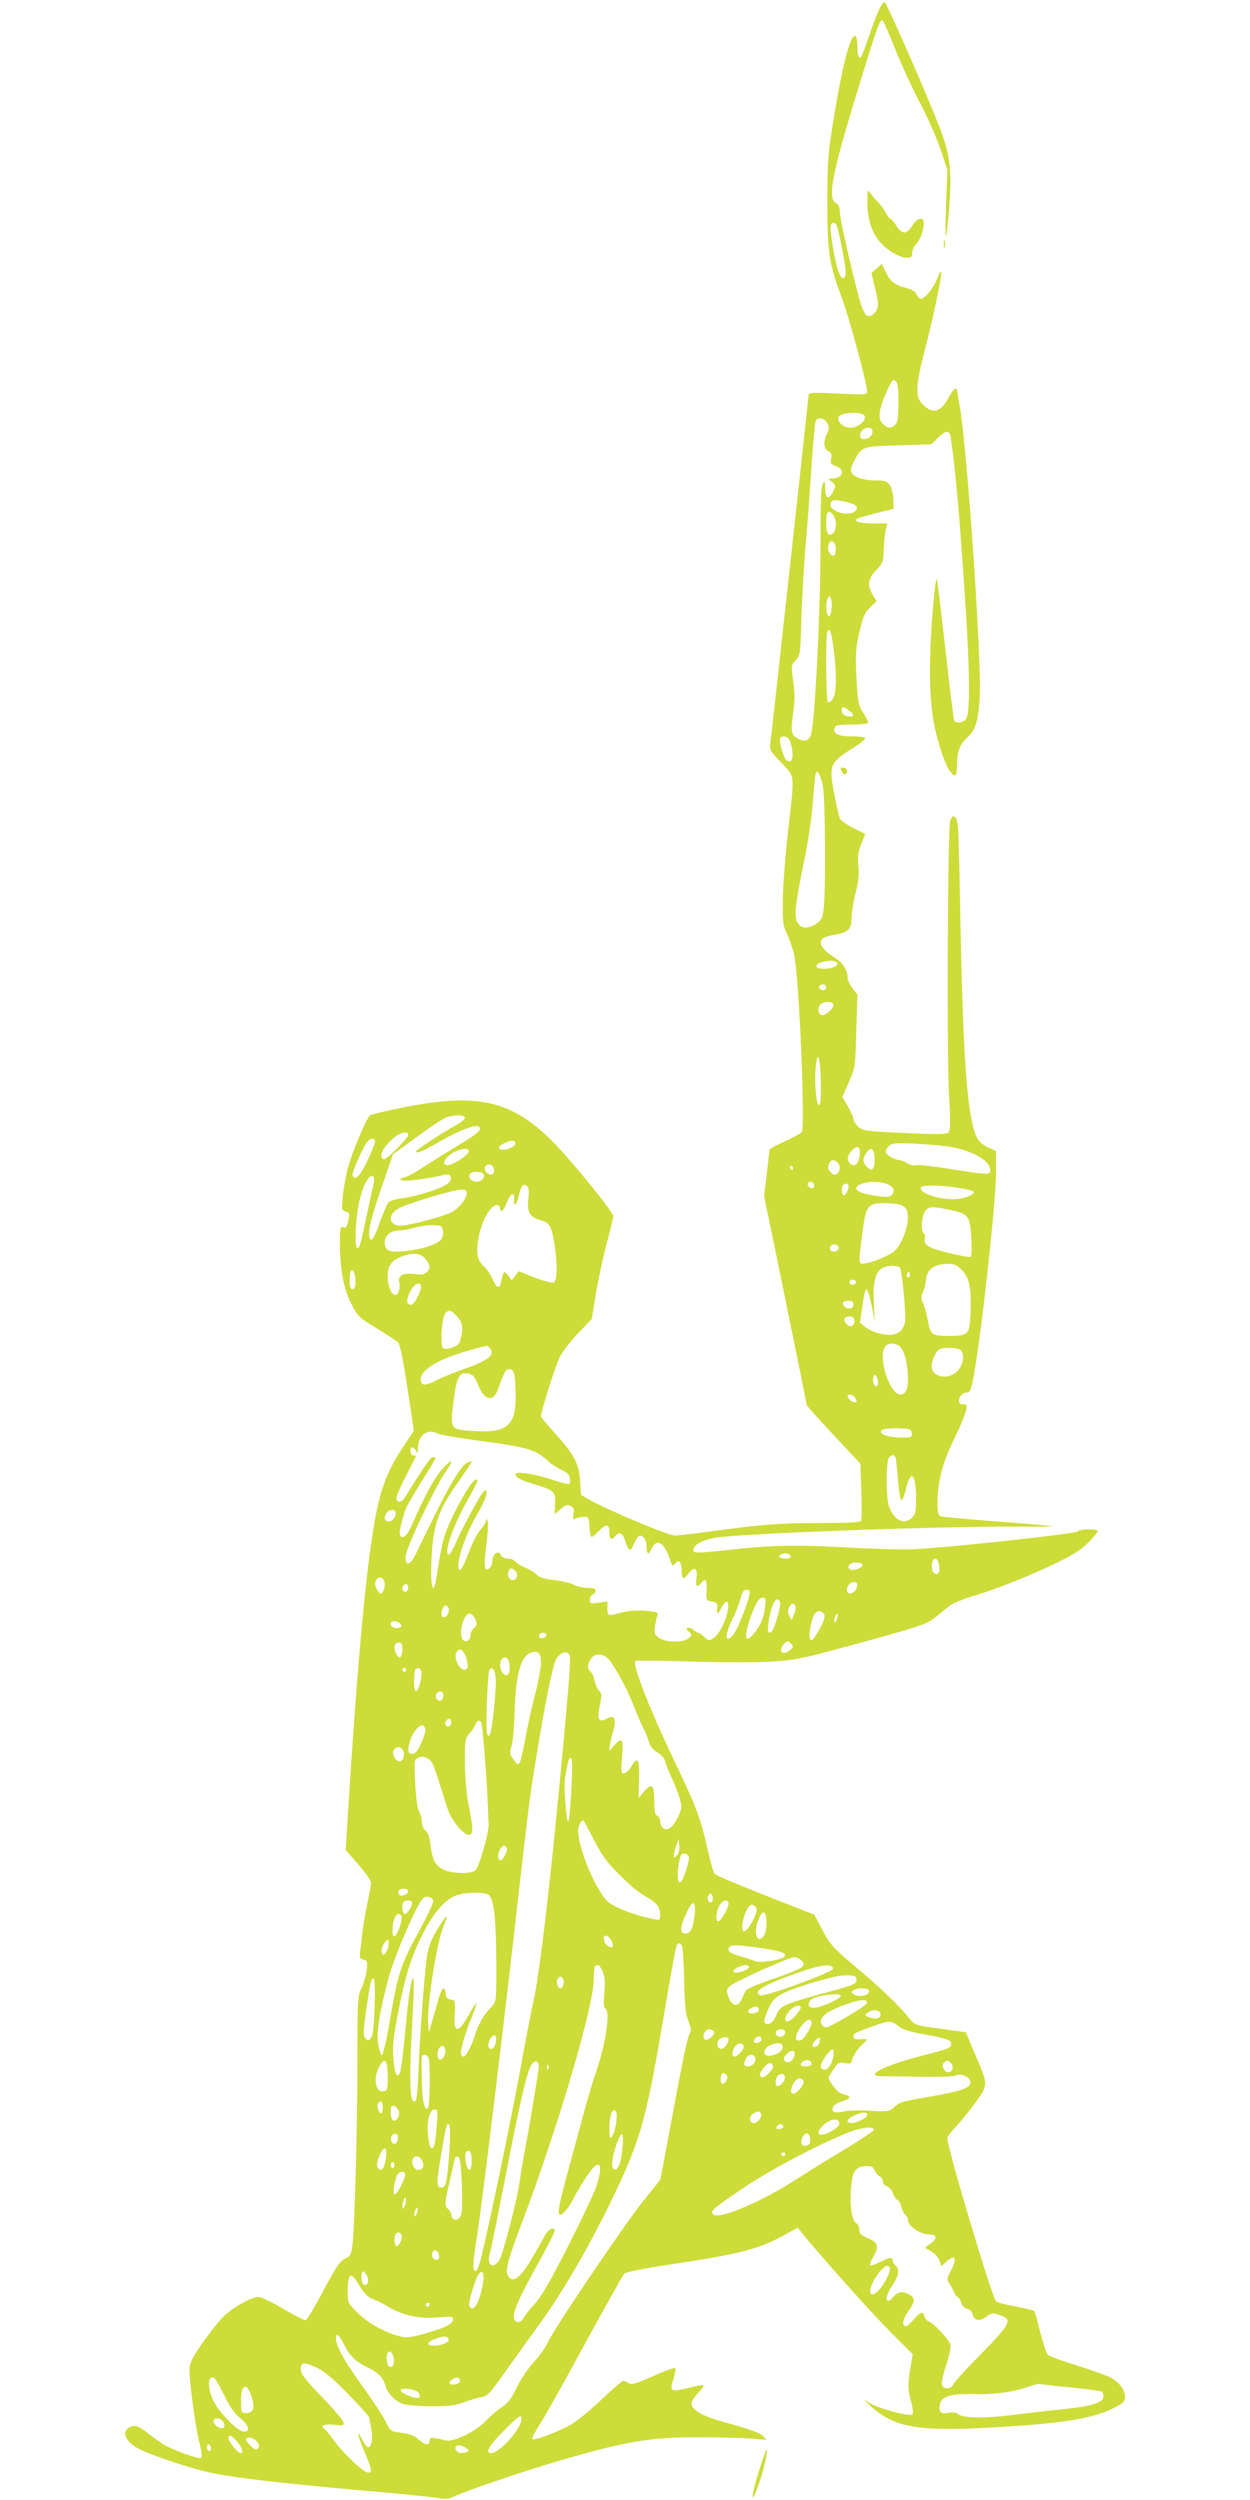 <?xml version="1.0" standalone="no"?>
<!DOCTYPE svg PUBLIC "-//W3C//DTD SVG 20010904//EN"
 "http://www.w3.org/TR/2001/REC-SVG-20010904/DTD/svg10.dtd">
<svg version="1.0" xmlns="http://www.w3.org/2000/svg"
 width="640pt" height="1280pt" viewBox="0 0 640 1280"
 preserveAspectRatio="xMidYMid meet">
<g transform="translate(0,1280) scale(0.1,-0.1)"
fill="#cddc39" stroke="none">
<path d="M4504 12758 c-9 -18 -29 -68 -44 -113 -47 -134 -52 -145 -61 -139 -5
3 -9 27 -9 54 0 27 -4 51 -10 55 -25 15 -68 -149 -116 -450 -24 -147 -28 -200
-28 -395 -1 -256 9 -323 74 -495 36 -94 130 -443 130 -480 0 -16 -12 -17 -150
-10 -120 6 -150 5 -150 -6 0 -15 -187 -1715 -195 -1777 -6 -41 -5 -44 54 -106
73 -75 70 -51 36 -351 -14 -121 -26 -278 -27 -350 -1 -121 0 -134 25 -185 14
-30 30 -80 35 -110 25 -138 55 -872 37 -896 -5 -7 -45 -29 -87 -48 -43 -19
-78 -38 -78 -43 0 -4 -7 -59 -14 -121 l-14 -114 109 -531 c60 -292 109 -535
109 -540 0 -4 62 -74 138 -154 l137 -147 5 -140 c3 -78 2 -146 -2 -153 -6 -8
-70 -11 -211 -11 -204 0 -291 -6 -559 -43 -81 -11 -162 -20 -181 -21 -32 -1
-342 128 -442 185 l-40 23 -5 76 c-7 88 -31 133 -139 251 -33 37 -61 71 -61
75 0 26 74 261 96 304 15 29 58 85 96 124 l68 71 20 124 c11 68 36 184 55 257
19 72 35 138 35 146 0 19 -197 263 -294 364 -217 226 -390 269 -776 193 -91
-18 -170 -37 -176 -42 -19 -16 -94 -195 -114 -273 -10 -40 -22 -105 -25 -143
-7 -67 -6 -70 15 -76 19 -5 21 -10 15 -39 -10 -44 -13 -48 -30 -41 -13 4 -15
-10 -15 -88 1 -131 21 -235 62 -311 30 -58 40 -67 128 -120 52 -32 101 -64
109 -72 9 -10 26 -94 47 -233 l33 -218 -64 -97 c-93 -143 -126 -254 -164 -550
-35 -269 -69 -673 -106 -1257 l-15 -243 65 -75 c36 -41 65 -82 65 -92 0 -9 -9
-57 -19 -106 -11 -50 -22 -117 -26 -150 -3 -33 -8 -76 -11 -96 -5 -31 -2 -37
17 -42 20 -5 21 -10 16 -58 -4 -28 -16 -69 -27 -91 -19 -37 -20 -57 -20 -386
-1 -356 -14 -835 -26 -930 -6 -43 -12 -55 -29 -62 -32 -12 -52 -41 -130 -188
-39 -73 -75 -132 -82 -132 -6 0 -58 27 -115 60 -56 33 -112 60 -123 60 -39 0
-140 -58 -186 -106 -26 -27 -74 -89 -108 -138 -47 -69 -61 -97 -61 -125 0 -70
31 -301 50 -373 11 -41 15 -77 10 -82 -9 -9 -135 35 -190 67 -19 12 -57 38
-83 59 -52 41 -73 46 -102 25 -29 -22 -12 -63 41 -97 53 -33 283 -111 399
-134 122 -24 365 -52 745 -86 190 -16 368 -34 397 -39 43 -8 58 -7 90 8 57 28
375 135 536 182 352 102 469 121 722 120 105 0 224 -3 265 -7 l75 -6 -20 21
c-13 13 -66 33 -148 56 -130 35 -173 53 -201 80 -24 24 -20 41 20 85 41 45 38
46 -51 24 -90 -23 -98 -18 -77 45 8 28 13 53 9 57 -3 3 -54 -15 -113 -42 -88
-39 -110 -45 -125 -36 -10 7 -23 12 -29 12 -5 0 -58 -46 -118 -103 -76 -71
-129 -112 -173 -134 -80 -39 -166 -69 -174 -61 -3 3 14 37 38 74 25 38 129
224 232 414 104 190 194 351 201 359 7 8 97 26 236 47 354 53 450 78 577 147
l75 41 40 -49 c120 -144 353 -403 444 -494 l105 -104 -14 -85 c-11 -76 -11
-93 4 -151 10 -36 14 -68 9 -73 -13 -13 -177 31 -220 59 -36 23 -36 23 7 -17
117 -107 237 -129 596 -110 375 20 536 45 645 100 52 26 60 34 60 59 0 36 -31
76 -78 100 -21 10 -98 38 -172 61 -74 23 -140 47 -146 54 -6 6 -23 58 -38 115
-14 58 -28 107 -31 109 -3 3 -46 13 -96 23 -50 9 -95 21 -99 26 -22 22 -250
787 -250 837 0 6 24 37 53 67 28 31 74 88 100 126 57 82 57 78 -16 248 l-42
100 -130 18 c-130 17 -130 17 -160 54 -53 66 -147 156 -275 263 -113 96 -129
113 -168 186 l-43 81 -250 98 c-137 54 -254 104 -260 111 -6 7 -22 62 -35 121
-37 165 -58 220 -174 463 -125 262 -214 489 -197 506 3 3 128 2 279 -3 150 -5
334 -5 408 -1 145 9 159 12 560 123 216 60 250 73 289 104 24 20 56 46 72 59
15 12 73 36 127 52 120 36 288 103 432 173 74 36 119 65 153 100 26 26 47 53
47 58 0 13 -98 11 -102 -2 -4 -12 -719 -89 -863 -92 -55 -1 -208 4 -340 11
-246 13 -362 11 -590 -14 -161 -17 -175 -17 -175 -1 0 26 41 50 108 63 109 22
1154 60 1557 58 105 -1 183 0 175 2 -8 2 -138 13 -288 24 -150 12 -279 23
-287 27 -11 4 -15 22 -15 69 0 106 26 207 86 328 30 61 57 126 60 144 6 28 4
32 -15 32 -14 0 -21 6 -21 18 0 23 19 42 41 42 13 0 20 14 28 51 38 178 121
918 121 1083 l0 103 -41 18 c-22 10 -47 31 -55 46 -53 103 -74 401 -89 1234
-3 176 -8 341 -11 368 -6 51 -26 63 -39 25 -13 -37 -18 -1204 -6 -1403 8 -144
7 -183 -3 -193 -10 -10 -54 -11 -226 -3 -199 9 -214 12 -236 32 -13 13 -24 30
-24 38 0 9 -13 38 -28 65 l-29 49 33 76 c33 75 33 79 38 262 l6 185 -25 34
c-14 19 -25 41 -25 50 0 44 -24 81 -71 110 -59 36 -82 75 -56 95 10 7 36 16
60 19 69 11 87 29 87 85 0 26 9 83 20 127 15 58 19 95 15 139 -5 48 -2 71 14
112 l21 53 -60 30 c-32 16 -63 38 -69 47 -5 10 -18 68 -30 130 -28 147 -23
158 102 237 31 20 57 41 57 46 0 6 -31 10 -69 10 -72 0 -99 14 -87 45 4 12 23
15 85 15 44 0 82 4 85 8 3 5 -8 28 -23 51 -27 40 -29 52 -36 181 -6 123 -4
149 15 233 18 79 27 100 55 127 l33 32 -19 32 c-30 48 -25 84 17 127 34 35 37
42 39 106 1 37 6 83 10 101 l8 32 -69 0 c-76 0 -113 13 -79 27 11 4 56 17 100
28 l80 20 -1 46 c0 26 -8 58 -17 73 -15 23 -24 26 -71 26 -63 0 -113 16 -126
40 -6 12 -3 28 11 56 42 79 40 78 229 84 l169 5 33 33 c38 36 53 40 62 16 9
-24 34 -252 51 -474 50 -649 59 -954 29 -984 -19 -19 -53 -21 -59 -3 -3 6 -23
171 -45 366 -22 195 -41 356 -44 358 -2 2 -6 -22 -10 -54 -35 -335 -33 -589 8
-743 36 -138 70 -210 98 -210 4 0 8 24 8 54 0 70 13 103 55 142 40 38 53 80
61 199 12 173 -62 1253 -101 1488 -8 48 -15 89 -15 92 0 3 -4 5 -9 5 -6 0 -22
-22 -36 -49 -41 -75 -82 -83 -135 -27 -35 38 -31 98 18 286 40 152 82 354 82
388 -1 9 -10 -5 -20 -32 -20 -50 -65 -106 -85 -106 -7 0 -16 10 -22 23 -7 16
-26 26 -61 35 -54 14 -77 34 -101 87 l-16 34 -26 -23 -27 -23 19 -82 c17 -69
18 -86 7 -109 -7 -15 -23 -28 -34 -30 -17 -2 -25 6 -39 40 -24 60 -115 450
-115 492 0 25 -6 38 -20 46 -45 24 -19 156 115 590 102 332 112 357 125 344 5
-5 34 -72 65 -149 31 -77 87 -200 126 -273 38 -73 86 -181 105 -238 l35 -105
-7 -172 c-4 -95 -4 -170 -1 -167 3 3 11 72 17 152 14 189 4 269 -50 408 -72
184 -272 640 -281 640 -5 0 -16 -14 -25 -32z m-219 -1115 c11 -31 45 -204 45
-234 0 -42 -19 -45 -35 -5 -19 45 -49 221 -41 241 7 20 22 19 31 -2z m315
-904 c0 -75 -4 -101 -16 -113 -21 -22 -40 -20 -65 5 -26 26 -20 73 22 167 25
55 31 62 44 52 11 -10 15 -36 15 -111z m-172 -71 c5 -25 -37 -58 -73 -58 -36
0 -71 31 -62 54 11 27 130 31 135 4z m-191 -37 c9 -20 9 -30 -3 -52 -20 -40
-18 -76 7 -89 16 -9 19 -18 14 -38 -5 -24 -1 -29 25 -39 51 -19 36 -63 -22
-63 -20 0 -20 0 1 -17 21 -17 21 -19 6 -51 -22 -43 -40 -36 -40 17 0 35 -2 39
-12 25 -9 -12 -12 -95 -12 -308 0 -329 -27 -891 -48 -974 -8 -33 -32 -43 -64
-26 -38 19 -42 37 -28 134 9 66 9 103 0 164 -11 78 -11 80 13 105 23 25 24 33
29 216 4 105 13 269 21 365 9 96 22 276 30 400 8 124 18 233 22 243 9 25 46
18 61 -12z m227 -30 c10 -15 -4 -40 -26 -47 -28 -9 -43 9 -29 35 12 21 45 29
55 12z m-128 -372 c50 -13 61 -24 44 -44 -30 -36 -142 -2 -127 38 8 20 23 21
83 6z m-70 -66 c18 -24 18 -78 -1 -93 -23 -19 -35 -2 -35 49 0 62 11 76 36 44z
m12 -162 c2 -12 1 -29 -2 -38 -9 -22 -36 2 -36 32 0 41 32 47 38 6z m-20 -312
c-2 -24 -7 -44 -13 -44 -13 0 -19 49 -10 83 10 40 27 11 23 -39z m11 -219 c16
-125 14 -221 -5 -248 -8 -12 -20 -20 -25 -17 -10 7 -13 334 -3 360 11 28 22
-2 33 -95z m81 -310 c29 -22 22 -35 -15 -26 -16 4 -25 13 -25 26 0 25 8 25 40
0z m-311 -144 c6 -7 14 -33 17 -58 7 -48 -6 -69 -30 -49 -16 14 -39 98 -31
112 9 13 31 11 44 -5z m173 -234 c14 -62 17 -556 4 -645 -6 -40 -13 -52 -39
-68 -44 -26 -73 -24 -93 6 -20 31 -12 101 35 325 17 80 36 208 42 285 6 77 13
146 15 153 7 25 23 1 36 -56z m71 -909 c15 -14 -18 -33 -59 -33 -31 0 -44 4
-44 14 0 21 86 37 103 19z m-53 -128 c0 -8 -6 -15 -14 -15 -17 0 -28 14 -19
24 12 12 33 6 33 -9z m36 -86 c10 -16 -41 -63 -60 -56 -19 7 -21 38 -4 55 15
15 55 16 64 1z m-63 -409 c1 -63 -2 -106 -8 -108 -15 -4 -26 103 -19 188 9
106 25 59 27 -80z m-1823 -173 c0 -8 -24 -27 -52 -42 -60 -32 -198 -123 -198
-130 0 -14 35 0 115 47 107 61 193 94 208 79 16 -16 -4 -33 -126 -107 -62 -37
-137 -85 -168 -105 -31 -21 -68 -41 -83 -45 -46 -11 -28 -23 27 -18 58 6 141
20 174 30 34 9 43 -24 14 -47 -29 -24 -159 -65 -233 -74 -32 -4 -63 -14 -70
-22 -7 -9 -26 -54 -43 -101 -34 -98 -55 -117 -55 -50 0 27 22 108 61 220 l61
178 125 91 c68 50 136 95 151 99 44 13 92 12 92 -3z m-290 -89 c0 -6 -27 -38
-60 -71 -43 -43 -63 -58 -71 -50 -17 17 -1 51 42 94 38 38 89 54 89 27z m-170
-33 c0 -8 -18 -53 -40 -100 -38 -78 -59 -100 -75 -75 -6 9 43 125 71 168 16
25 44 30 44 7z m718 -12 c-4 -20 -66 -39 -80 -25 -7 7 0 16 18 26 39 21 66 20
62 -1z m2250 -19 c111 -25 182 -71 182 -118 0 -22 -21 -21 -206 9 -86 14 -165
23 -176 19 -10 -3 -30 1 -43 10 -13 9 -31 16 -40 16 -17 0 -57 20 -67 34 -10
15 10 44 34 50 40 8 250 -5 316 -20z m-486 -35 c-4 -45 -25 -67 -46 -49 -22
17 -20 42 5 69 28 30 45 22 41 -20z m-2002 16 c0 -15 -58 -57 -97 -69 -30 -9
-39 11 -16 36 35 39 113 62 113 33z m2078 -31 c1 -21 -2 -46 -7 -54 -8 -12
-13 -12 -30 4 -25 23 -26 44 -5 74 22 32 39 23 42 -24z m-190 -26 c16 -16 15
-43 -2 -57 -11 -9 -18 -8 -30 4 -18 18 -19 25 -10 49 7 19 25 21 42 4z m-1760
-32 c6 -27 -11 -38 -33 -22 -11 8 -16 19 -12 30 9 22 41 17 45 -8z m1532 4 c0
-5 -2 -10 -4 -10 -3 0 -8 5 -11 10 -3 6 -1 10 4 10 6 0 11 -4 11 -10z m-1586
-29 c12 -19 -7 -41 -34 -41 -16 0 -30 7 -34 16 -9 23 2 34 34 34 16 0 31 -4
34 -9z m-560 -19 c3 -5 1 -26 -4 -48 -6 -21 -21 -93 -35 -159 -32 -149 -34
-155 -46 -155 -13 0 -10 123 5 211 19 104 60 183 80 151z m2251 -32 c11 -17
-5 -32 -21 -19 -7 6 -11 15 -8 20 7 12 21 11 29 -1z m373 -1 c36 -12 48 -37
28 -57 -12 -12 -26 -13 -86 -4 -72 11 -105 26 -94 44 17 26 99 36 152 17z
m-1833 -79 c-8 -66 9 -94 65 -108 43 -10 56 -35 70 -128 15 -107 13 -183 -6
-191 -8 -3 -52 9 -97 26 l-81 32 -18 -23 -18 -23 -19 25 c-21 27 -23 25 -35
-32 -9 -40 -24 -35 -45 15 -10 23 -30 52 -44 64 -33 28 -41 68 -27 144 16 89
61 169 94 169 9 0 16 -7 16 -15 0 -30 19 -14 36 30 18 49 41 55 36 11 -4 -38
15 -24 23 17 12 54 24 70 41 56 12 -10 14 -25 9 -69z m1638 73 c7 -12 -11 -53
-23 -53 -11 0 -14 43 -3 53 9 9 21 9 26 0z m560 -14 c40 -6 76 -15 81 -19 15
-14 -51 -40 -101 -40 -89 0 -183 35 -167 62 7 11 103 10 187 -3z m-2513 -25
c0 -32 -41 -83 -83 -103 -40 -19 -163 -53 -237 -65 -79 -13 -95 55 -23 90 56
27 273 92 311 93 23 1 32 -3 32 -15z m2230 -67 c19 -10 26 -21 28 -53 4 -52
-30 -142 -66 -177 -27 -26 -127 -67 -164 -67 -22 0 -22 4 -3 155 19 145 26
155 119 155 33 0 72 -6 86 -13z m245 -22 c94 -20 101 -30 108 -142 3 -51 2
-95 -3 -98 -10 -6 -175 32 -205 48 -27 13 -36 28 -29 49 2 9 0 19 -6 23 -16
10 -12 88 6 113 18 26 35 27 129 7z m-2597 -111 c2 -19 -3 -36 -15 -46 -27
-24 -105 -47 -183 -54 -79 -8 -100 2 -100 47 0 34 32 59 75 59 16 0 53 7 80
15 28 7 70 13 95 12 42 -2 45 -4 48 -33z m2027 -84 c0 -8 -10 -16 -22 -18 -22
-3 -32 16 -16 32 12 11 38 2 38 -14z m-2116 -56 c25 -32 26 -47 6 -68 -12 -11
-28 -14 -65 -9 -57 7 -84 -8 -76 -42 7 -29 -4 -65 -20 -65 -29 0 -50 89 -33
139 9 24 23 38 53 52 61 28 110 25 135 -7z m2746 -57 c39 -39 49 -95 44 -225
-5 -105 -12 -112 -109 -112 -91 0 -96 4 -111 86 -6 33 -17 70 -24 84 -10 20
-10 31 1 55 7 17 13 40 14 52 1 61 38 91 114 92 30 1 45 -6 71 -32z m-319 15
c12 -8 35 -249 27 -284 -14 -55 -52 -72 -124 -57 -27 6 -62 21 -78 34 l-28 24
12 80 c17 120 24 119 50 -4 l14 -70 -5 97 c-7 139 17 186 96 187 14 0 30 -3
36 -7z m-2786 -74 c0 -27 -4 -38 -15 -38 -11 0 -15 11 -15 43 0 24 3 47 7 50
11 12 23 -16 23 -55z m2836 25 c-10 -10 -19 5 -10 18 6 11 8 11 12 0 2 -7 1
-15 -2 -18z m-273 -28 c1 -5 -6 -11 -15 -13 -11 -2 -18 3 -18 13 0 17 30 18
33 0z m-2228 -15 c9 -15 -32 -100 -49 -100 -22 0 -27 15 -15 47 18 49 50 75
64 53z m2215 -100 c0 -23 -31 -27 -49 -7 -14 17 -4 27 26 27 16 0 23 -6 23
-20z m-2028 -62 c29 -33 31 -60 12 -130 -6 -21 -72 -44 -86 -30 -15 15 -6 156
11 176 19 23 30 20 63 -16z m2031 -10 c6 -19 -3 -38 -18 -38 -17 0 -38 27 -30
40 9 14 42 13 48 -2z m222 -134 c27 -11 46 -63 52 -138 6 -80 -5 -116 -37
-116 -39 0 -90 109 -90 195 0 57 26 78 75 59z m-2086 -18 c27 -33 -8 -61 -132
-105 -47 -16 -108 -41 -136 -55 -56 -29 -77 -32 -84 -13 -21 54 78 118 256
166 89 24 82 24 96 7z m2409 -8 c23 -23 14 -77 -17 -109 -48 -47 -131 -30
-131 27 0 30 24 80 42 87 25 10 94 7 106 -5z m-2284 -129 c3 -17 6 -68 6 -113
0 -145 -46 -183 -209 -173 -125 7 -125 8 -112 128 18 153 31 179 84 165 18 -4
30 -18 42 -50 33 -86 79 -99 104 -31 34 94 40 105 59 105 14 0 21 -9 26 -31z
m1859 -21 c7 -25 0 -41 -14 -33 -12 8 -12 55 0 55 5 0 11 -10 14 -22z m-113
-98 c8 -15 8 -20 -3 -20 -14 0 -37 19 -37 32 0 16 30 7 40 -12z m288 -177 c3
-21 0 -23 -52 -23 -58 0 -106 13 -106 29 0 14 28 19 95 18 54 -2 60 -4 63 -24z
m-2427 -3 c11 -6 104 -22 207 -36 251 -33 295 -46 355 -102 15 -15 47 -36 70
-47 32 -15 43 -26 45 -47 4 -34 2 -34 -94 -3 -88 29 -184 43 -184 28 0 -18 23
-30 97 -53 101 -30 108 -37 105 -100 l-2 -52 31 26 c25 21 34 24 51 15 16 -9
19 -17 14 -41 -5 -26 -4 -29 12 -23 9 5 28 8 42 9 23 1 25 -3 28 -51 2 -29 6
-53 11 -53 4 0 20 14 36 30 38 40 55 39 55 -5 0 -37 10 -44 30 -20 21 25 38
17 50 -22 18 -57 28 -61 45 -20 8 19 19 39 25 42 18 11 40 -16 40 -50 0 -44
11 -51 26 -15 25 57 66 33 94 -54 12 -36 14 -38 26 -22 19 26 34 11 34 -35 0
-46 11 -49 38 -12 27 36 46 22 38 -28 -6 -41 3 -50 24 -24 23 27 31 16 28 -37
-3 -51 -2 -53 27 -58 26 -5 30 -10 27 -33 -4 -35 4 -34 23 3 22 43 39 38 32
-10 -7 -54 -44 -128 -74 -147 -22 -15 -25 -14 -47 6 -12 11 -26 21 -31 21 -5
0 -16 7 -26 16 -10 9 -23 13 -29 9 -8 -5 -5 -11 7 -20 17 -13 17 -15 1 -31
-25 -25 -114 -25 -152 -1 -24 16 -27 24 -23 55 3 21 8 46 12 58 6 20 2 21 -61
27 -43 3 -87 0 -121 -9 -73 -19 -73 -19 -73 22 l0 35 -45 -7 c-41 -6 -45 -5
-45 15 0 12 7 24 15 27 8 4 15 12 15 20 0 10 -13 14 -42 14 -24 0 -56 8 -73
17 -16 9 -61 19 -98 23 -48 5 -74 13 -90 28 -12 12 -38 28 -58 36 -20 8 -41
22 -49 30 -7 9 -25 16 -40 16 -16 0 -30 7 -34 15 -13 34 -46 10 -46 -35 0 -9
-7 -23 -15 -30 -25 -21 -29 13 -15 119 7 53 10 105 8 116 l-5 20 -8 -20 c-4
-11 -18 -31 -31 -45 -12 -14 -38 -65 -56 -114 -34 -91 -55 -112 -50 -48 5 57
48 168 97 252 42 71 57 120 37 120 -10 0 -108 -177 -147 -267 -15 -35 -32 -63
-36 -63 -30 0 15 135 89 269 59 104 66 122 47 115 -20 -8 -66 -83 -120 -194
-44 -92 -49 -113 -82 -313 -14 -86 -28 -48 -25 68 6 202 31 278 147 440 35 49
62 91 60 93 -2 2 -12 -1 -23 -7 -31 -16 -89 -111 -169 -275 -41 -83 -84 -171
-96 -196 -28 -57 -53 -61 -50 -7 3 44 148 349 207 435 45 65 32 68 -24 5 -38
-44 -84 -128 -153 -285 -24 -55 -50 -74 -60 -45 -5 16 20 113 40 152 9 16 44
76 79 132 35 55 64 104 64 107 0 3 -6 6 -14 6 -11 0 -49 -55 -143 -207 -17
-28 -43 -30 -43 -3 0 11 23 63 50 116 28 53 50 98 50 100 0 2 -6 3 -12 2 -7
-2 -14 7 -16 20 -4 26 13 29 27 5 9 -15 10 -14 11 10 0 69 48 105 101 77z
m2344 -122 c3 -7 8 -59 13 -116 4 -56 12 -103 17 -103 6 0 15 23 22 52 24 108
53 88 53 -38 0 -70 -3 -86 -20 -103 -41 -41 -94 -14 -119 59 -15 46 -15 233 1
249 15 15 27 15 33 0z m-2560 -278 c3 -5 1 -19 -5 -30 -14 -25 -50 -27 -50 -2
0 33 40 56 55 32z m2023 -227 c2 -9 -7 -13 -27 -13 -31 0 -42 14 -18 23 19 8
40 3 45 -10z m756 -29 c3 -9 6 -27 6 -41 0 -32 -34 -28 -38 5 -6 44 18 71 32
36z m-389 -14 c8 -13 -39 -34 -59 -27 -25 10 -7 37 24 37 16 0 32 -4 35 -10z
m-1775 -35 c15 -18 6 -45 -15 -45 -18 0 -30 24 -21 45 7 19 20 19 36 0z m-670
-69 c0 -11 -5 -28 -10 -36 -9 -13 -12 -12 -25 4 -18 24 -19 48 -3 64 16 16 38
-3 38 -32z m2418 -7 c-4 -27 -33 -48 -47 -34 -15 16 6 55 29 55 16 0 21 -5 18
-21z m-2298 -9 c0 -11 -7 -20 -15 -20 -15 0 -21 21 -8 33 12 13 23 7 23 -13z
m1746 -40 c-9 -46 -65 -183 -83 -202 -42 -47 -44 1 -3 81 16 32 34 79 41 105
9 36 16 46 31 46 17 0 20 -5 14 -30z m81 -59 c-3 -28 -13 -65 -23 -83 -18 -37
-53 -78 -66 -78 -15 0 -8 49 17 116 29 76 41 94 63 94 12 0 14 -9 9 -49z m77
24 c6 -18 -30 -141 -45 -151 -20 -12 -22 7 -10 74 17 84 40 116 55 77z m79
-18 c3 -7 -1 -26 -7 -42 l-13 -30 -12 23 c-8 16 -9 27 -1 42 12 23 26 26 33 7z
m-1778 -7 c10 -16 -5 -50 -21 -50 -15 0 -18 18 -8 44 7 18 20 21 29 6z m1923
-33 c11 -13 -3 -50 -44 -115 -33 -51 -40 6 -12 96 10 34 37 43 56 19z m-1783
-31 c8 -23 6 -30 -8 -41 -9 -7 -17 -21 -17 -32 0 -28 -20 -45 -37 -32 -30 25
0 144 34 137 10 -2 22 -16 28 -32z m1850 4 c-4 -12 -9 -19 -12 -17 -3 3 -2 15
2 27 4 12 9 19 12 17 3 -3 2 -15 -2 -27z m-2236 -24 c9 -10 8 -15 -4 -20 -21
-7 -45 3 -45 20 0 18 34 18 49 0z m749 -58 c-7 -19 -38 -22 -38 -4 0 10 9 16
21 16 12 0 19 -5 17 -12z m1243 -79 c-37 -30 -59 1 -25 36 16 15 18 15 33 0
15 -15 14 -18 -8 -36z m-1981 7 c0 -41 -15 -54 -29 -27 -18 33 -13 61 9 61 16
0 20 -7 20 -34z m330 -54 c6 -24 6 -40 0 -46 -28 -28 -76 58 -50 89 17 21 37
4 50 -43z m380 -16 c0 -23 -13 -93 -29 -156 -17 -63 -40 -167 -51 -230 -28
-146 -31 -151 -60 -110 -21 29 -22 35 -10 73 7 23 13 100 15 172 5 189 31 285
83 303 37 13 52 -2 52 -52z m147 38 c3 -8 0 -77 -6 -152 -65 -758 -139 -1425
-176 -1600 -14 -62 -48 -237 -75 -389 -44 -238 -145 -726 -194 -932 -8 -35
-20 -69 -25 -74 -22 -22 -23 28 -2 151 22 130 136 1064 216 1772 55 480 58
509 96 735 41 252 79 435 95 467 20 38 60 51 71 22z m196 -16 c30 -30 103
-164 133 -245 13 -35 35 -85 48 -111 13 -26 26 -60 30 -75 4 -17 20 -36 41
-49 21 -12 37 -31 41 -47 3 -14 19 -53 34 -86 16 -33 34 -81 41 -106 11 -42
10 -50 -10 -93 -26 -53 -54 -74 -77 -55 -8 6 -14 22 -14 34 0 13 -7 25 -15 29
-11 4 -15 22 -15 68 0 89 -11 102 -50 58 l-30 -35 2 94 c3 106 -7 123 -40 66
-12 -19 -29 -35 -38 -35 -14 0 -15 10 -9 85 8 95 1 104 -41 58 l-25 -28 4 30
c2 17 10 51 18 77 16 60 4 80 -36 58 -40 -21 -49 -4 -34 68 11 53 11 62 -4 76
-9 9 -19 32 -23 51 -3 19 -12 39 -20 46 -18 15 -18 39 2 67 20 28 59 28 87 0z
m-503 -44 c0 -40 -18 -54 -37 -29 -16 23 -17 57 -1 73 18 18 38 -5 38 -44z
m-530 -14 c0 -5 -4 -10 -10 -10 -5 0 -10 5 -10 10 0 6 5 10 10 10 6 0 10 -4
10 -10z m76 -4 c8 -21 -10 -99 -24 -104 -8 -2 -12 12 -12 51 0 29 3 57 7 60
11 11 23 8 29 -7z m382 -37 c4 -50 -16 -253 -28 -284 -8 -19 -8 -19 -16 -1 -8
20 2 312 12 327 13 21 29 0 32 -42z m-268 -88 c0 -11 -5 -23 -11 -27 -15 -9
-33 12 -26 30 9 23 37 20 37 -3z m40 -141 c0 -11 -7 -20 -15 -20 -15 0 -21 21
-8 33 12 13 23 7 23 -13z m154 2 c6 -9 29 -293 33 -412 2 -47 4 -96 5 -110 2
-42 -50 -224 -69 -237 -25 -19 -122 -16 -163 5 -42 21 -57 50 -66 128 -5 40
-13 63 -26 72 -10 8 -18 25 -18 43 0 16 -6 40 -14 52 -8 14 -16 68 -20 144 -6
116 -6 123 14 133 15 8 27 8 47 -2 23 -11 32 -29 58 -113 17 -55 39 -122 48
-150 22 -63 88 -138 112 -129 19 8 18 36 -9 169 -8 45 -15 133 -16 202 0 116
1 123 25 149 13 14 27 35 30 45 7 20 20 25 29 11z m-286 -35 c2 -9 -8 -42 -22
-72 -18 -41 -30 -55 -45 -55 -24 0 -26 17 -11 69 11 38 48 83 64 78 6 -2 12
-11 14 -20z m-110 -135 c-4 -36 -34 -41 -49 -8 -9 20 -9 29 1 40 19 24 52 2
48 -32z m858 -163 c-4 -84 -11 -161 -15 -173 -10 -25 -26 178 -18 221 3 15 8
45 12 66 3 20 11 37 17 37 8 0 9 -44 4 -151z m115 -269 c49 -96 76 -130 194
-239 17 -15 51 -40 78 -55 52 -31 67 -51 67 -92 0 -25 -2 -26 -32 -20 -93 18
-201 59 -234 88 -61 53 -154 274 -154 365 0 24 15 53 27 53 1 0 25 -45 54
-100z m425 -79 c-15 -14 -16 -14 -16 0 0 9 6 31 13 50 l12 34 3 -34 c2 -21 -2
-40 -12 -50z m-871 39 c8 -13 -24 -72 -35 -65 -13 8 -13 31 0 56 12 21 25 25
35 9z m931 -45 c6 -14 -18 -96 -35 -124 -25 -39 -29 52 -6 127 6 17 34 15 41
-3z m-1436 -179 c0 -14 -34 -28 -44 -18 -15 14 -4 32 19 32 15 0 25 -6 25 -14z
m412 -18 c30 -23 41 -150 39 -451 -1 -96 -2 -99 -31 -129 -31 -31 -61 -83 -75
-128 -17 -59 -49 -120 -61 -120 -8 0 -14 8 -14 18 0 27 25 112 54 181 37 92
32 97 -15 13 -29 -51 -46 -72 -58 -70 -13 3 -15 15 -13 75 4 68 3 72 -20 75
-17 2 -24 10 -26 31 -5 43 -20 32 -37 -28 -8 -30 -23 -81 -32 -112 l-17 -58
-4 39 c-8 89 44 422 79 504 11 25 18 47 16 49 -6 5 -63 -85 -80 -127 -8 -19
-18 -53 -21 -75 -12 -78 -38 -433 -43 -580 -3 -82 -9 -154 -14 -160 -31 -32
-36 92 -18 406 6 103 9 197 7 210 -7 45 -26 -70 -43 -260 -9 -102 -21 -196
-26 -209 -15 -40 -28 -14 -35 69 -5 61 -1 104 25 238 38 193 67 285 128 404
54 105 113 173 168 192 50 18 146 19 167 3z m1148 -19 c0 -20 -15 -26 -24 -10
-8 13 4 42 15 35 5 -3 9 -14 9 -25z m-1432 -11 c2 -10 -31 -79 -72 -155 -95
-173 -108 -214 -148 -448 -18 -105 -37 -189 -43 -188 -5 1 -14 27 -19 58 -10
58 9 172 55 343 29 107 136 356 172 400 14 18 51 11 55 -10z m-108 -8 c0 -20
-24 -60 -37 -60 -13 0 -19 51 -6 63 10 10 43 8 43 -3z m1620 -6 c0 -24 -42
-95 -54 -91 -15 5 -8 56 10 85 17 26 44 29 44 6z m-174 -61 c-8 -67 -21 -93
-46 -93 -31 0 -30 30 6 108 30 69 49 61 40 -15z m317 36 c10 -16 -38 -109 -61
-117 -15 -5 -16 34 -1 79 20 59 41 72 62 38z m51 -79 c-1 -31 -8 -58 -17 -67
-35 -35 -50 27 -22 93 21 52 40 39 39 -26z m-1869 40 c8 -13 -15 -88 -32 -101
-10 -9 -13 -3 -13 30 0 60 26 102 45 71z m1075 -125 c7 -14 10 -28 6 -32 -11
-12 -41 12 -44 36 -5 29 21 27 38 -4z m-1140 -18 c0 -13 -6 -32 -14 -43 -14
-18 -15 -18 -21 -1 -4 10 0 28 9 42 20 31 26 31 26 2z m1504 -19 c3 -13 7 -93
9 -178 3 -122 7 -164 22 -199 13 -32 15 -48 8 -60 -14 -23 -33 -113 -97 -458
l-55 -293 -86 -107 c-100 -125 -458 -655 -488 -722 -11 -26 -44 -72 -73 -104
-30 -32 -68 -89 -88 -130 -26 -56 -44 -80 -75 -100 -23 -15 -60 -47 -83 -71
-51 -55 -166 -111 -206 -101 -71 17 -82 17 -82 2 0 -29 -20 -29 -54 1 -25 22
-48 31 -90 36 -56 7 -57 8 -82 59 -15 29 -68 111 -120 182 -96 134 -133 203
-134 243 0 32 16 19 44 -36 29 -57 55 -82 123 -116 53 -26 75 -50 88 -96 11
-37 54 -79 94 -90 20 -5 84 -10 144 -10 85 0 119 4 165 21 31 12 72 24 89 26
28 5 44 21 118 127 47 66 128 179 179 249 116 160 249 389 360 617 153 316
181 412 267 914 59 347 68 394 76 409 8 14 23 7 27 -15z m408 -3 c102 -16 126
-24 114 -43 -10 -16 -127 -35 -150 -23 -12 5 -47 17 -78 26 -53 14 -70 30 -51
48 10 11 54 8 165 -8z m202 -63 c15 -18 15 -20 -2 -36 -11 -9 -77 -36 -147
-59 -71 -24 -132 -50 -136 -58 -5 -8 -14 -27 -21 -44 -19 -43 -48 -40 -67 8
-13 35 -13 40 5 57 23 23 301 148 330 149 11 1 28 -7 38 -17z m-1018 -58 c11
-26 13 -54 8 -108 -4 -50 -3 -75 5 -80 28 -18 2 -184 -54 -346 -15 -41 -46
-149 -70 -240 -25 -91 -60 -223 -80 -295 -35 -131 -42 -175 -27 -175 15 0 49
43 72 90 13 25 41 73 64 107 64 98 89 72 49 -52 -8 -27 -72 -162 -141 -299
-91 -179 -139 -264 -173 -300 -25 -28 -51 -61 -58 -73 -14 -27 -39 -30 -48 -7
-11 28 18 96 113 269 52 93 94 176 94 183 0 24 -34 8 -50 -23 -8 -17 -37 -67
-63 -112 -63 -108 -103 -137 -127 -93 -14 27 0 80 78 285 179 474 362 1094
362 1230 0 34 3 65 7 68 13 14 24 6 39 -29z m748 27 c7 -10 -37 -31 -65 -31
-24 0 -16 18 15 30 28 11 44 12 50 1z m431 -11 c0 -17 -348 -145 -371 -136
-48 18 20 57 222 126 94 32 149 36 149 10z m120 -54 c0 -25 -6 -28 -185 -76
-184 -51 -206 -61 -223 -103 -18 -41 -38 -58 -57 -47 -11 7 -10 18 11 67 21
50 32 62 75 85 27 15 97 40 154 57 125 35 144 39 190 37 27 -1 35 -5 35 -20z
m-1501 -1 c7 -18 -2 -45 -15 -45 -13 0 -22 27 -15 45 3 8 10 15 15 15 5 0 11
-7 15 -15z m-966 -141 c-4 -110 -9 -149 -20 -160 -13 -13 -16 -13 -28 1 -11
13 -10 36 4 138 22 151 26 167 38 167 7 0 9 -49 6 -146z m2532 82 c0 -24 -51
-35 -80 -16 -13 9 -13 11 0 20 23 15 80 12 80 -4z m-146 -27 c-10 -18 -106
-59 -136 -59 -28 0 -35 14 -20 37 9 15 72 31 125 32 25 1 36 -3 31 -10z m134
-36 c-2 -13 -188 -123 -208 -123 -18 0 -31 20 -26 38 9 27 47 51 126 79 79 28
113 30 108 6z m-553 -34 c0 -8 -12 -15 -27 -17 -31 -4 -37 12 -10 27 21 13 37
9 37 -10z m215 12 c0 -5 -12 -23 -26 -40 -45 -53 -76 -32 -33 23 20 25 59 36
59 17z m408 -32 c4 -22 -22 -31 -56 -18 -26 10 -27 11 -7 25 25 18 59 14 63
-7z m-353 -39 c8 -13 -34 -87 -53 -95 -41 -15 -34 33 11 83 22 24 33 27 42 12z
m445 -24 c21 -17 56 -28 127 -41 118 -21 143 -30 143 -49 0 -21 -8 -25 -152
-62 -190 -49 -297 -103 -205 -104 17 0 106 -2 197 -3 92 -2 172 1 181 6 24 15
73 -5 77 -31 5 -31 -37 -47 -208 -77 -149 -26 -153 -27 -187 -58 -20 -18 -31
-19 -113 -14 -52 4 -111 2 -137 -3 -26 -6 -50 -7 -55 -2 -16 16 4 42 43 53 46
14 50 26 12 35 -27 7 -38 16 -70 62 -15 21 -14 25 12 63 24 38 30 41 60 36 31
-5 34 -3 40 23 4 16 23 45 43 65 36 35 36 36 12 35 -41 -3 -50 -1 -50 14 0 15
4 17 100 52 82 30 95 30 130 0z m-944 -28 c9 -15 -36 -52 -49 -39 -14 14 2 51
23 51 10 0 22 -5 26 -12z m364 -3 c0 -9 -7 -18 -16 -22 -18 -7 -39 11 -30 26
11 17 46 13 46 -4z m-1480 -34 c0 -30 -11 -51 -26 -51 -17 0 -18 24 -4 51 14
24 30 25 30 0z m1356 -10 c-8 -13 -36 -15 -36 -3 0 4 5 13 12 20 14 14 34 0
24 -17z m-166 8 c0 -20 -21 -49 -36 -49 -20 0 -29 27 -14 45 14 17 50 20 50 4z
m465 -18 c-6 -21 -35 -30 -35 -12 0 12 31 43 37 37 3 -2 2 -14 -2 -25z m-387
-18 c4 -13 -32 -53 -48 -53 -16 0 -12 37 6 55 17 17 35 16 42 -2z m196 8 c12
-18 -6 -40 -41 -52 -37 -12 -57 -1 -46 26 9 25 76 45 87 26z m-1724 -35 c0
-25 -22 -51 -33 -39 -11 10 -8 48 5 61 15 15 28 6 28 -22z m1980 -50 c-12 -36
-37 -53 -53 -37 -12 12 4 48 37 83 18 20 21 20 24 5 2 -9 -2 -32 -8 -51z
m-192 33 c-4 -29 -33 -48 -49 -32 -10 10 -8 17 6 33 24 27 47 26 43 -1z
m-1874 -15 c10 -26 7 -252 -3 -259 -19 -11 -29 32 -31 140 -1 61 -2 116 -1
123 1 17 28 15 35 -4z m1672 1 c8 -20 -13 -45 -37 -45 -21 0 -24 12 -9 41 13
23 38 25 46 4z m288 -36 c-7 -12 -54 -12 -54 1 0 16 34 29 47 18 7 -6 10 -14
7 -19z m-2169 -60 c0 -68 -2 -74 -22 -77 -44 -6 -54 77 -16 136 25 41 38 21
38 -59z m772 32 c-27 -169 -51 -313 -69 -406 -11 -60 -24 -137 -28 -170 -10
-77 -85 -367 -102 -394 -33 -53 -68 -31 -50 32 7 23 41 193 77 377 64 332 103
507 125 565 22 57 56 55 47 -4z m2113 34 c15 -18 6 -45 -14 -45 -22 0 -38 34
-24 48 16 16 23 15 38 -3z m-912 -13 c5 -15 -45 -65 -58 -57 -15 9 -12 19 11
49 21 27 39 30 47 8z m-1151 -14 c-3 -8 -6 -5 -6 6 -1 11 2 17 5 13 3 -3 4
-12 1 -19z m912 -59 c-14 -26 -29 -24 -29 4 0 30 10 40 26 26 10 -8 11 -16 3
-30z m299 10 c-3 -23 -33 -48 -44 -37 -3 4 -4 19 0 33 8 33 49 36 44 4z m96
-15 c6 -16 -34 -64 -54 -64 -15 0 -12 32 6 58 18 26 39 29 48 6z m-2154 -134
c0 -16 -4 -30 -9 -30 -12 0 -24 37 -16 50 12 20 25 10 25 -20z m81 -17 c9 -25
-12 -60 -29 -49 -7 4 -12 23 -12 42 0 28 4 35 16 32 9 -2 20 -13 25 -25z m195
-77 c-6 -87 -13 -116 -26 -116 -10 0 -20 52 -20 106 0 55 15 94 36 94 15 0 16
-10 10 -84z m919 16 c-4 -28 -13 -59 -21 -69 -12 -16 -13 -12 -14 40 0 64 15
106 32 89 6 -6 7 -30 3 -60z m740 48 c10 -16 -14 -50 -35 -50 -25 0 -27 35 -2
49 22 13 29 13 37 1z m545 -10 c0 -13 -54 -40 -80 -40 -40 0 -18 30 35 47 31
11 45 8 45 -7z m-142 -42 c3 -17 -62 -58 -93 -58 -22 0 -18 23 8 47 39 36 79
41 85 11z m-1998 -154 c-12 -154 -16 -174 -41 -174 -25 0 -25 25 1 177 25 148
29 162 41 141 5 -9 4 -72 -1 -144z m1710 135 c0 -5 -10 -9 -21 -9 -18 0 -19 2
-9 15 12 15 30 12 30 -6z m464 -14 c0 -5 -68 -51 -151 -101 -82 -49 -190 -116
-239 -148 -180 -117 -399 -211 -431 -184 -20 16 -6 28 161 141 143 95 387 223
538 282 62 24 124 29 122 10z m-2439 -55 c-8 -24 -28 -22 -33 5 -4 20 18 39
31 26 5 -5 6 -19 2 -31z m1150 -55 c-7 -71 -26 -107 -46 -88 -13 13 1 90 29
153 20 46 27 21 17 -65z m963 63 c2 -17 -3 -28 -14 -32 -27 -10 -39 9 -26 40
15 31 36 27 40 -8z m-2172 -95 c-7 -51 -18 -69 -35 -59 -15 10 -14 30 3 71 22
52 40 45 32 -12z m439 -16 c0 -56 -17 -63 -29 -12 -9 40 -2 69 17 62 7 -2 12
-22 12 -50z m1605 33 c0 -5 -4 -10 -10 -10 -5 0 -10 5 -10 10 0 6 5 10 10 10
6 0 10 -4 10 -10z m-1860 -31 c15 -27 6 -49 -19 -49 -22 0 -39 39 -26 59 10
18 33 13 45 -10z m194 4 c10 -37 17 -249 8 -278 -10 -36 -45 -42 -50 -8 -2 12
-10 27 -18 33 -18 16 -18 28 7 135 11 50 22 100 25 113 5 26 21 29 28 5z
m-334 -28 c0 -8 -4 -15 -10 -15 -5 0 -10 7 -10 15 0 8 5 15 10 15 6 0 10 -7
10 -15z m2459 -29 c5 -13 17 -26 25 -29 9 -4 16 -15 16 -26 0 -10 9 -21 20
-24 11 -3 25 -19 31 -35 6 -17 16 -33 24 -36 7 -2 16 -18 20 -35 3 -16 13 -35
21 -42 8 -6 14 -19 14 -29 0 -28 63 -70 104 -70 44 0 48 -20 9 -48 l-28 -20
32 -19 c18 -10 37 -31 43 -47 l10 -29 23 21 c48 45 60 22 25 -45 -19 -36 -21
-46 -10 -60 7 -10 18 -30 25 -45 6 -16 15 -28 20 -28 4 0 13 -13 18 -29 7 -19
19 -31 32 -33 13 -2 23 -13 27 -28 8 -33 36 -37 71 -11 25 19 32 20 66 8 69
-22 60 -41 -90 -195 -74 -75 -140 -147 -146 -160 -15 -28 -54 -27 -59 1 -2 10
8 54 23 99 15 45 24 90 21 103 -7 26 -83 109 -109 118 -11 4 -21 16 -24 27 -7
28 -19 25 -54 -15 -17 -19 -35 -35 -40 -35 -23 0 -18 32 10 74 39 56 39 71 1
91 -32 16 -54 11 -80 -19 -7 -9 -16 -16 -21 -16 -18 0 -8 38 21 81 33 49 38
80 15 99 -8 7 -15 19 -15 26 0 19 -12 18 -65 -8 -24 -12 -47 -19 -50 -16 -3 3
3 21 14 39 34 55 28 77 -24 99 -36 15 -45 24 -45 44 0 14 -7 29 -17 34 -28 16
-38 140 -17 239 6 34 32 53 70 53 27 0 36 -5 43 -24z m-2405 -14 c8 -13 -43
-114 -54 -107 -9 6 -4 50 11 93 8 22 33 30 43 14z m-3 -169 c-9 -16 -10 -16
-11 -1 0 9 3 25 7 35 7 16 8 17 11 1 2 -10 -1 -25 -7 -35z m64 -33 c-4 -12 -9
-19 -12 -17 -3 3 -2 15 2 27 4 12 9 19 12 17 3 -3 2 -15 -2 -27z m-79 -114 c6
-17 -12 -56 -26 -56 -11 0 -14 53 -3 63 11 11 23 8 29 -7z m192 -104 c2 -14
-2 -22 -12 -22 -19 0 -29 17 -22 36 8 22 30 12 34 -14z m2307 -62 c9 -15 -29
-92 -59 -119 -59 -55 -52 24 8 97 29 33 41 39 51 22z m-2674 -47 c10 -28 -1
-50 -20 -39 -14 9 -14 66 -1 66 6 0 15 -12 21 -27z m589 -49 c-19 -94 -51
-140 -67 -99 -6 17 31 141 49 163 22 26 30 -4 18 -64z m-635 12 c29 -50 51
-71 83 -81 13 -4 45 -20 70 -36 71 -43 160 -63 254 -54 67 5 78 4 78 -9 0 -24
-36 -42 -138 -72 -82 -23 -98 -25 -139 -15 -73 19 -162 69 -214 121 -47 47
-49 52 -49 104 0 97 16 109 55 42z m365 -106 c0 -5 -4 -10 -10 -10 -5 0 -10 5
-10 10 0 6 5 10 10 10 6 0 10 -4 10 -10z m97 -177 c5 -15 -37 -33 -78 -33 -40
0 -33 20 12 36 40 15 61 14 66 -3z m-282 -94 c7 -33 -5 -56 -24 -45 -6 4 -11
23 -11 42 0 44 26 46 35 3z m-390 -53 c34 -16 84 -58 158 -134 59 -61 107
-114 107 -119 1 -4 5 -28 10 -53 10 -52 3 -100 -14 -100 -7 0 -20 16 -30 36
-33 69 -26 26 9 -57 39 -92 42 -109 21 -109 -23 0 -124 94 -172 159 -23 32
-48 62 -54 66 -24 15 4 26 51 20 42 -6 49 -4 49 10 0 9 -49 68 -110 131 -90
93 -110 120 -110 144 0 37 17 38 85 6z m-478 -138 c29 -61 53 -95 82 -118 45
-36 54 -70 20 -70 -30 0 -124 94 -154 153 -33 67 -34 134 -1 124 6 -1 30 -42
53 -89z m1208 71 c0 -8 -12 -15 -27 -17 -31 -4 -37 12 -10 27 21 13 37 9 37
-10z m3127 -33 c81 -8 152 -17 157 -21 6 -3 11 -15 11 -25 0 -31 -60 -50 -205
-65 -71 -7 -191 -21 -265 -30 -141 -18 -250 -16 -275 5 -9 8 -28 10 -50 6 -40
-8 -52 6 -41 48 9 38 57 51 176 48 104 -3 200 11 285 41 22 8 45 13 50 11 6
-2 76 -10 157 -18z m-4193 -50 c17 -55 8 -81 -30 -81 -23 0 -24 4 -25 60 -1
90 30 102 55 21z m855 22 c5 -9 7 -20 3 -24 -10 -10 -90 19 -95 35 -7 20 79
10 92 -11z m526 -133 c0 -49 -112 -175 -156 -175 -32 0 -10 39 63 112 80 80
93 89 93 63z m-1526 -17 c7 -12 7 -21 0 -28 -14 -14 -60 22 -50 39 10 16 36
10 50 -11z m70 -99 c26 -31 34 -59 17 -59 -13 0 -61 59 -61 76 0 22 16 16 44
-17z m100 2 c17 -19 15 -41 -5 -41 -12 0 -49 37 -49 50 0 17 36 11 54 -9z
m-234 -37 c0 -8 -4 -14 -10 -14 -5 0 -10 9 -10 21 0 11 5 17 10 14 6 -3 10
-13 10 -21z m1306 2 c17 -13 18 -15 2 -21 -26 -10 -52 -2 -56 18 -4 21 26 23
54 3z"/>
<path d="M4441 11769 c-1 -88 22 -161 66 -210 41 -45 100 -79 138 -79 20 0 25
5 25 25 0 13 8 32 19 42 20 20 41 74 41 109 0 37 -34 30 -59 -11 -13 -22 -28
-35 -41 -35 -13 0 -28 13 -41 35 -12 19 -25 35 -30 35 -5 0 -16 15 -25 32 -9
18 -29 44 -43 58 -14 14 -31 34 -38 45 -10 17 -12 10 -12 -46z"/>
<path d="M4832 11550 c0 -19 2 -27 5 -17 2 9 2 25 0 35 -3 9 -5 1 -5 -18z"/>
<path d="M4311 8849 c7 -14 14 -18 21 -11 13 13 2 32 -18 32 -12 0 -13 -4 -3
-21z"/>
<path d="M3885 146 c-39 -125 -43 -180 -6 -82 26 69 54 186 47 193 -3 3 -21
-47 -41 -111z"/>
</g>
</svg>
